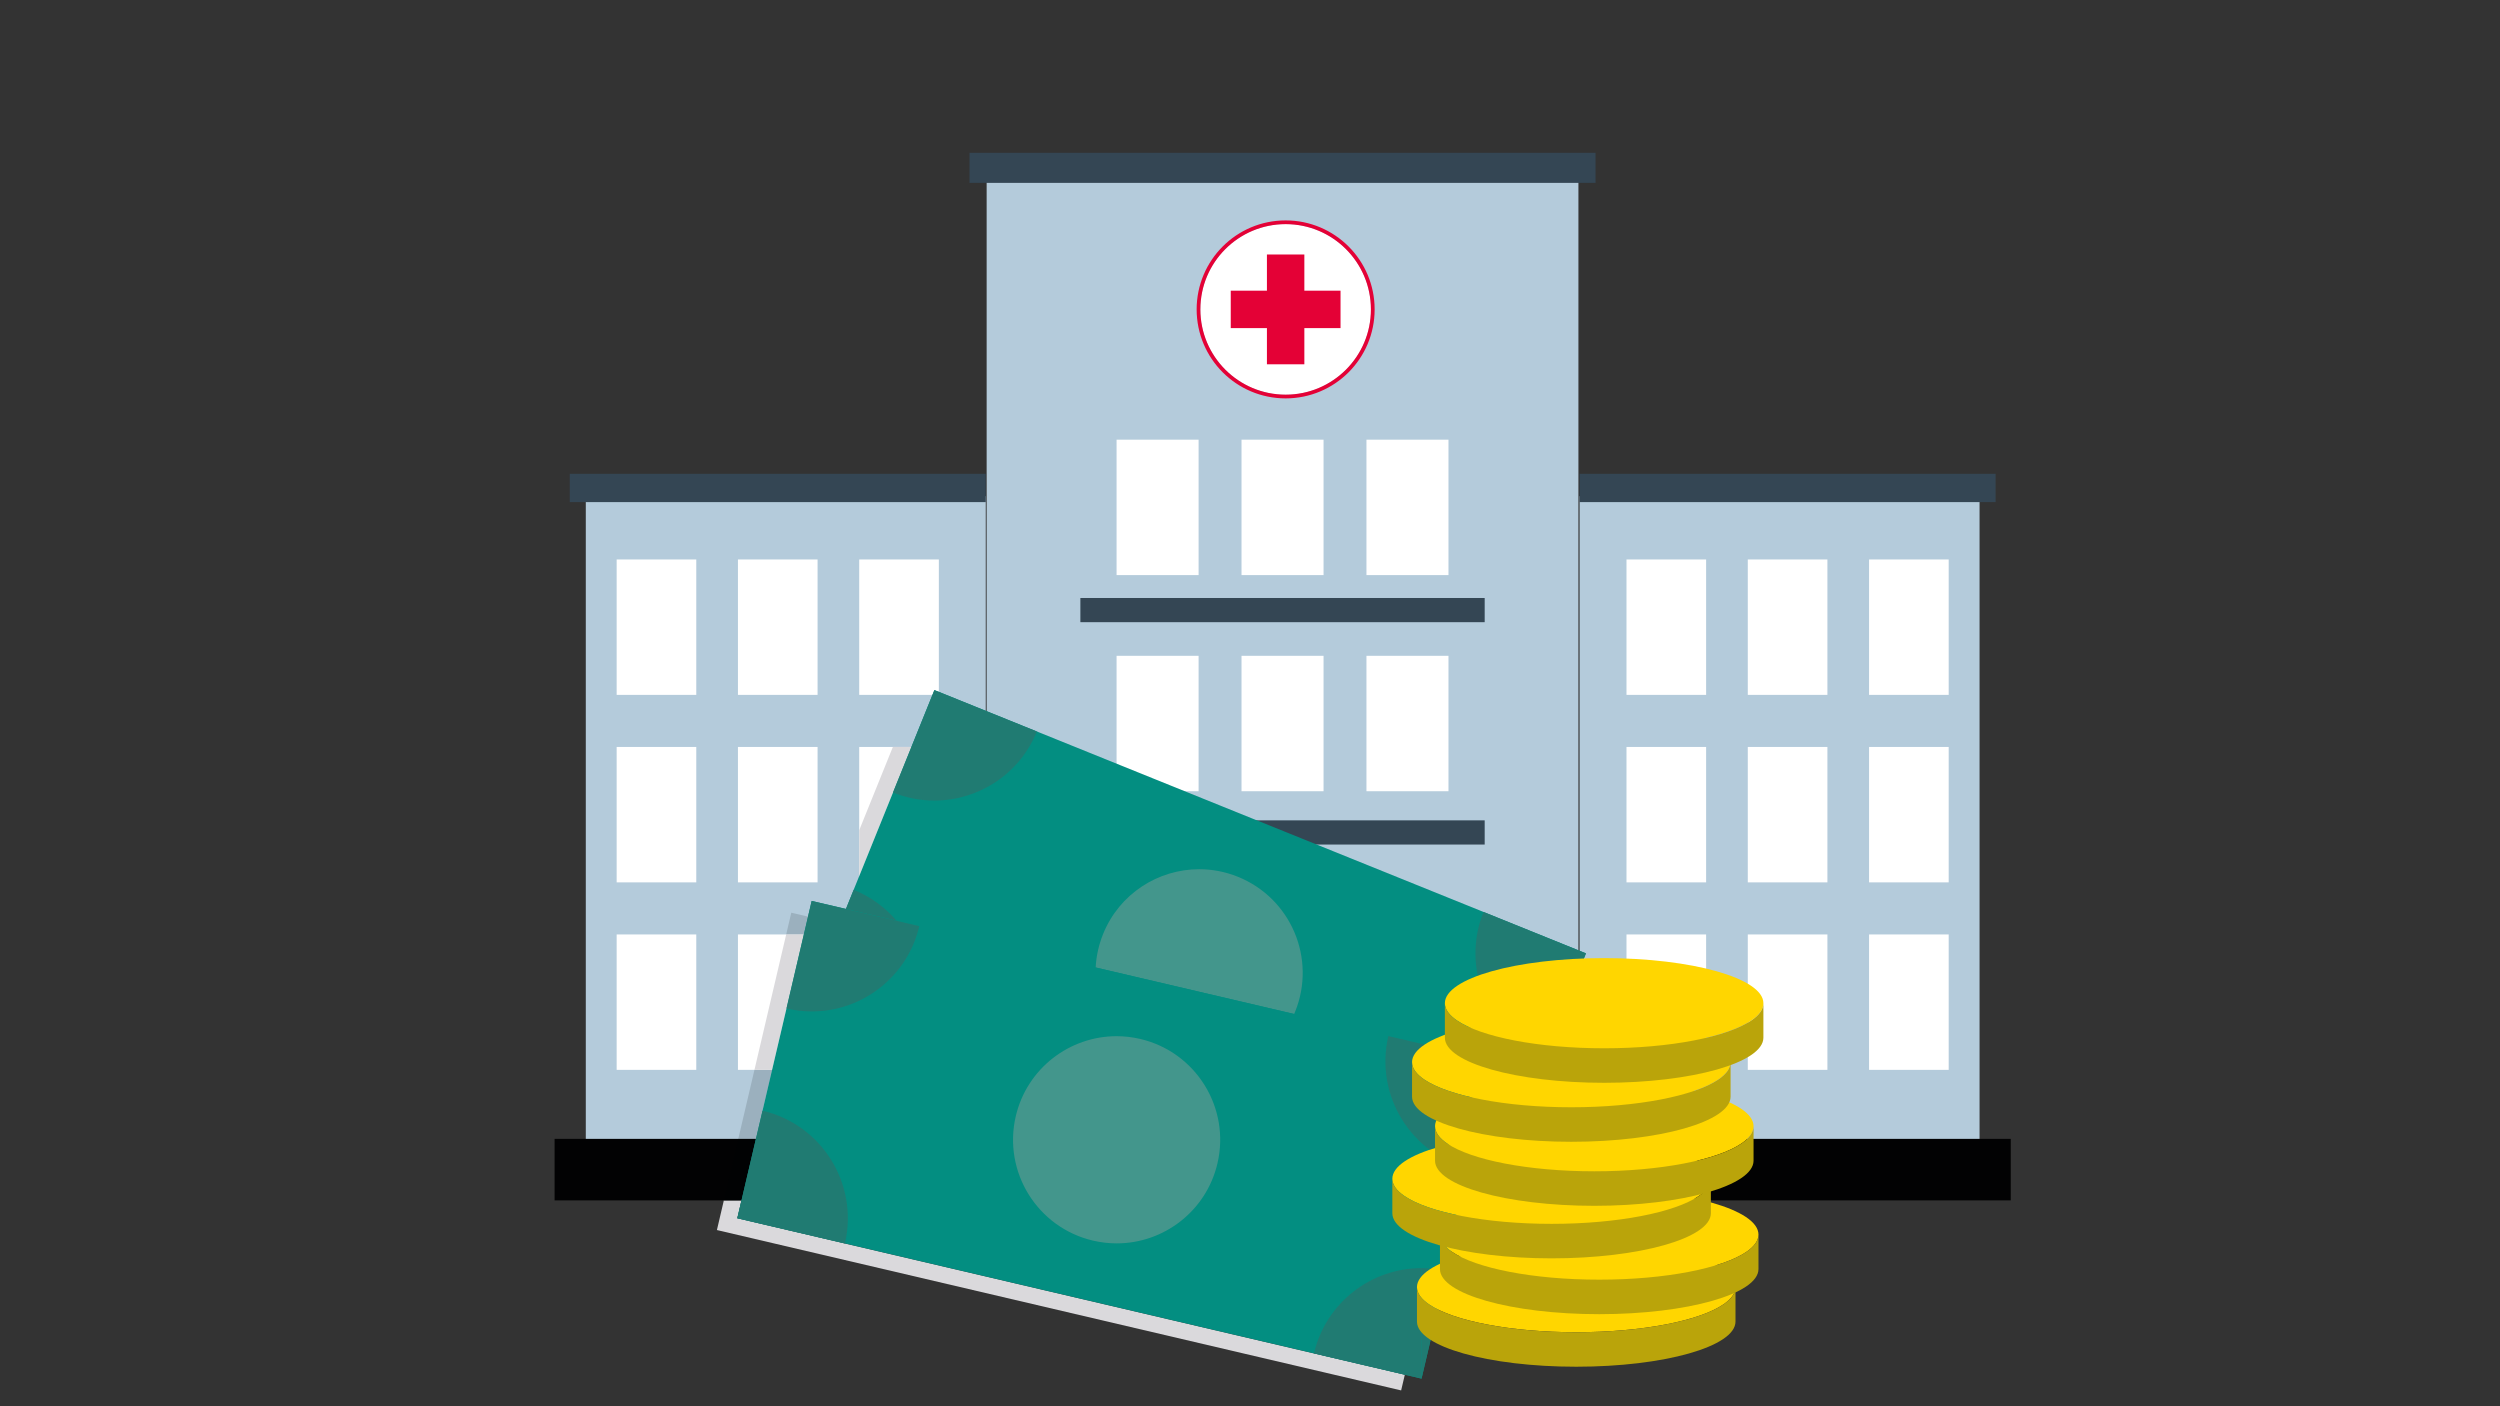 <?xml version="1.0" encoding="UTF-8"?><svg id="RASTER" xmlns="http://www.w3.org/2000/svg" viewBox="0 0 453.543 255.118"><rect x="0" y="0" width="453.543" height="255.118" fill="#333333" stroke="none"/><polygon points="286.352 207.142 178.995 207.142 178.995 31.756 286.352 31.756 286.352 207.142 286.352 207.142" fill="#b4cbdb"/><polyline points="106.274 90.011 178.832 90.011 178.832 207.142 178.832 207.142 106.274 207.142" fill="#b4cbdb"/><polyline points="103.363 85.954 178.833 85.954 178.833 91.091 178.833 91.091 103.363 91.091" fill="#344654"/><polygon points="286.565 207.142 359.125 207.142 359.125 90.011 286.565 90.011 286.565 207.142 286.565 207.142" fill="#b4cbdb"/><polygon points="286.566 91.091 362.035 91.091 362.035 85.954 286.566 85.954 286.566 91.091 286.566 91.091" fill="#344654"/><polygon points="289.462 33.176 175.884 33.176 175.884 27.725 289.462 27.725 289.462 33.176 289.462 33.176" fill="#344654"/><polygon points="217.447 104.332 202.565 104.332 202.565 79.766 217.447 79.766 217.447 104.332 217.447 104.332" fill="#fff"/><polygon points="240.114 104.332 225.232 104.332 225.232 79.766 240.114 79.766 240.114 104.332 240.114 104.332" fill="#fff"/><polygon points="262.78 104.332 247.899 104.332 247.899 79.766 262.78 79.766 262.78 104.332 262.78 104.332" fill="#fff"/><polygon points="217.447 143.542 202.565 143.542 202.565 118.976 217.447 118.976 217.447 143.542 217.447 143.542" fill="#fff"/><polygon points="240.114 143.542 225.232 143.542 225.232 118.976 240.114 118.976 240.114 143.542 240.114 143.542" fill="#fff"/><polygon points="262.78 143.542 247.899 143.542 247.899 118.976 262.78 118.976 262.78 143.542 262.78 143.542" fill="#fff"/><polygon points="309.52 126.063 295.074 126.063 295.074 101.497 309.52 101.497 309.52 126.063 309.52 126.063" fill="#fff"/><polygon points="331.523 126.063 317.078 126.063 317.078 101.497 331.523 101.497 331.523 126.063 331.523 126.063" fill="#fff"/><polygon points="353.527 126.063 339.081 126.063 339.081 101.497 353.527 101.497 353.527 126.063 353.527 126.063" fill="#fff"/><polygon points="309.52 160.077 295.074 160.077 295.074 135.511 309.52 135.511 309.52 160.077 309.52 160.077" fill="#fff"/><polygon points="331.523 160.077 317.078 160.077 317.078 135.511 331.523 135.511 331.523 160.077 331.523 160.077" fill="#fff"/><polygon points="353.527 160.077 339.081 160.077 339.081 135.511 353.527 135.511 353.527 160.077 353.527 160.077" fill="#fff"/><polygon points="309.52 194.091 295.074 194.091 295.074 169.525 309.52 169.525 309.52 194.091 309.52 194.091" fill="#fff"/><polygon points="331.523 194.091 317.078 194.091 317.078 169.525 331.523 169.525 331.523 194.091 331.523 194.091" fill="#fff"/><polygon points="353.527 194.091 339.081 194.091 339.081 169.525 353.527 169.525 353.527 194.091 353.527 194.091" fill="#fff"/><polyline points="111.872 101.497 126.317 101.497 126.317 126.063 126.317 126.063 111.872 126.063" fill="#fff"/><polygon points="148.321 126.063 133.875 126.063 133.875 101.497 148.321 101.497 148.321 126.063 148.321 126.063" fill="#fff"/><polygon points="170.324 126.063 155.878 126.063 155.878 101.497 170.324 101.497 170.324 126.063 170.324 126.063" fill="#fff"/><polyline points="111.872 135.511 126.317 135.511 126.317 160.077 126.317 160.077 111.872 160.077" fill="#fff"/><polygon points="148.321 160.077 133.875 160.077 133.875 135.511 148.321 135.511 148.321 160.077 148.321 160.077" fill="#fff"/><polygon points="170.324 160.077 155.878 160.077 155.878 135.511 170.324 135.511 170.324 160.077 170.324 160.077" fill="#fff"/><polyline points="111.872 169.525 126.317 169.525 126.317 194.091 126.317 194.091 111.872 194.091" fill="#fff"/><polygon points="148.321 194.092 133.875 194.092 133.875 169.525 148.321 169.525 148.321 194.092 148.321 194.092" fill="#fff"/><polygon points="170.324 194.092 155.878 194.092 155.878 169.525 170.324 169.525 170.324 194.092 170.324 194.092" fill="#fff"/><polygon points="269.347 112.875 195.999 112.875 195.999 108.487 269.347 108.487 269.347 112.875 269.347 112.875" fill="#344654"/><polygon points="269.347 153.215 195.999 153.215 195.999 148.827 269.347 148.827 269.347 153.215 269.347 153.215" fill="#344654"/><polygon points="231.419 183.293 217.205 183.293 217.205 165 231.419 165 231.419 183.293 231.419 183.293" fill="#fff"/><polygon points="248.141 183.293 233.927 183.293 233.927 165 248.141 165 248.141 183.293 248.141 183.293" fill="#fff"/><polygon points="231.419 205.251 217.205 205.251 217.205 186.133 231.419 186.133 231.419 205.251 231.419 205.251" fill="#fff"/><polygon points="248.141 205.251 233.927 205.251 233.927 186.133 248.141 186.133 248.141 205.251 248.141 205.251" fill="#fff"/><polygon points="252.734 162.084 212.612 162.084 212.612 158.961 252.734 158.961 252.734 162.084 252.734 162.084" fill="#344654"/><path d="M248.723,56.13c0,8.553-6.933,15.487-15.486,15.487s-15.486-6.934-15.486-15.487,6.933-15.486,15.486-15.486,15.486,6.933,15.486,15.486h0Z" fill="#fff"/><path d="M249.043,56.13c0,8.729-7.077,15.806-15.806,15.806s-15.806-7.077-15.806-15.806,7.077-15.806,15.806-15.806,15.806,7.077,15.806,15.806h0Z" fill="none" stroke="#e40136" stroke-miterlimit="10" stroke-width=".678"/><polyline points="100.611 206.61 364.787 206.61 364.787 217.771 364.787 217.771 100.611 217.771" fill="#020203"/><polygon points="243.196 52.735 236.632 52.735 236.632 46.171 229.842 46.171 229.842 52.735 223.279 52.735 223.279 59.525 229.842 59.525 229.842 66.089 236.632 66.089 236.632 59.525 243.196 59.525 243.196 52.735 243.196 52.735" fill="#e40136"/><polygon points="165.341 135.511 161.981 135.511 155.878 150.613 155.878 158.93 162.004 143.771 162.003 143.771 165.341 135.511 165.341 135.511" fill="#dad9dc"/><polygon points="147.359 180.012 265.569 227.778 287.722 172.955 169.513 125.189 147.359 180.012 147.359 180.012" fill="#038e81"/><path d="M217.548,157.691c-7.432,0-14.471,4.44-17.426,11.754-.805,1.992-1.244,4.042-1.349,6.073l36.008,8.44c.062-.143.123-.288.182-.433,3.887-9.623-.761-20.573-10.382-24.46-2.306-.933-4.689-1.374-7.033-1.374" fill="#43968c"/><polygon points="178.832 128.954 178.832 128.955 178.995 129.02 178.995 129.02 178.832 128.954 178.832 128.954" fill="#dad9dc"/><polygon points="178.995 129.02 178.995 129.02 188.102 132.701 188.102 132.7 178.995 129.02 178.995 129.02" fill="#9bb0be"/><path d="M169.159,126.063h0l-.743,1.839.743-1.839h0ZM170.324,125.516h0l8.508,3.439h0s-8.508-3.439-8.508-3.439h0Z" fill="#9bb0be"/><rect x="162.775" y="131.707" width="8.207" transform="translate(-17.762 237.079) rotate(-67.995)" fill="#8698a4"/><polygon points="165.341 135.511 165.341 135.511 162.003 143.771 165.341 135.511 165.341 135.511" fill="#bab9bd"/><path d="M169.513,125.189l-.354.874-.743,1.839-3.075,7.609-3.337,8.26c2.462.995,5.008,1.467,7.51,1.467,7.931,0,15.435-4.736,18.588-12.537l-9.107-3.681-.163-.065-8.508-3.439-.811-.327h0Z" fill="#207b72"/><polygon points="286.352 172.401 286.352 172.401 286.565 172.488 286.352 172.401 286.352 172.401" fill="#dad9dc"/><polygon points="269.137 165.445 269.137 165.445 286.352 172.401 269.137 165.445 269.137 165.445" fill="#9bb0be"/><polygon points="286.565 172.488 286.565 172.488 287.722 172.955 287.72 172.955 286.565 172.488 286.565 172.488" fill="#9bb0be"/><path d="M269.137,165.445c-4.148,10.264.809,21.945,11.075,26.092l7.508-18.582-1.155-.467-.213-.087-17.215-6.956" fill="#207b72"/><path d="M154.869,161.428l-1.403,3.471,9.194,2.155c-2.035-2.404-4.667-4.363-7.791-5.626" fill="#207b72"/><path d="M267.796,207.853l-4.459,19.023,2.23.901,7.51-18.583c-1.735-.701-3.51-1.142-5.281-1.341" fill="#207b72"/><polyline points="254.191 252.245 254.859 249.396 238.376 245.533 238.376 245.533 153.281 225.588 153.281 225.588 133.761 221.012 134.52 217.771 134.52 217.771 131.32 217.771 130.059 223.151 254.191 252.245" fill="#dad9dc"/><path d="M140.07,194.092h-3.2l-2.934,12.518h3.2l2.934-12.518h0ZM143.552,165.581l-.924,3.944h3.2l.758-3.232-3.034-.712h0Z" fill="#9bb0be"/><polygon points="145.828 169.525 142.628 169.525 136.87 194.092 140.07 194.092 142.68 182.957 145.828 169.525 145.828 169.525" fill="#dad9dc"/><polygon points="137.136 206.61 133.936 206.61 131.32 217.771 134.52 217.771 137.136 206.61 137.136 206.61" fill="#010203"/><polyline points="257.893 250.107 271.385 192.537 147.253 163.443 133.761 221.012 133.761 221.012 257.893 250.107" fill="#038e81"/><path d="M202.559,187.983c-8.527,0-16.248,5.846-18.278,14.506-2.367,10.102,3.903,20.213,14.006,22.58,1.442.338,2.884.5,4.304.5,8.527,0,16.246-5.844,18.276-14.504,2.368-10.104-3.902-20.214-14.005-22.582-1.443-.337-2.883-.5-4.303-.5" fill="#43968c"/><path d="M147.253,163.443l-.667,2.85-.758,3.232-3.148,13.432c1.54.361,3.081.534,4.597.534,9.101,0,17.332-6.233,19.497-15.472l-19.521-4.576h0Z" fill="#207b72"/><polygon points="251.87 187.963 251.87 187.963 271.385 192.537 271.383 192.536 251.87 187.963 251.87 187.963" fill="#207b72"/><path d="M251.87,187.963c-2.527,10.779,4.161,21.561,14.94,24.088l4.573-19.514-19.513-4.574" fill="#207b72"/><path d="M138.334,201.499l-4.573,19.513,19.52,4.576c2.527-10.778-4.161-21.562-14.947-24.089" fill="#207b72"/><polyline points="257.891 250.107 254.859 249.395 254.859 249.395 254.859 249.396 257.891 250.107" fill="#dad9dc"/><polygon points="238.376 245.533 238.376 245.533 254.859 249.396 254.859 249.395 238.376 245.533 238.376 245.533" fill="#bcbabd"/><path d="M257.891,250.106l4.573-19.514c-1.538-.361-3.077-.533-4.592-.533" fill="#207b72"/><path d="M257.872,230.059c-9.097,0-17.329,6.233-19.496,15.474l16.483,3.862,3.032.711" fill="#207b72"/><path d="M314.848,233.505c0,1.11-.777,2.169-2.188,3.131-4.34,2.967-14.662,5.05-26.703,5.05s-22.366-2.083-26.706-5.05c-1.411-.962-2.188-2.021-2.188-3.131,0-4.516,12.937-8.18,28.894-8.18s28.891,3.664,28.891,8.18h0Z" fill="#ffd600"/><path d="M314.848,233.505v6.258c0,4.52-12.937,8.184-28.891,8.184s-28.894-3.664-28.894-8.184v-6.258c0,1.11.777,2.169,2.188,3.131,4.34,2.967,14.662,5.05,26.706,5.05s22.363-2.083,26.703-5.05c1.411-.962,2.188-2.021,2.188-3.131h0Z" fill="#baa40a"/><path d="M319.018,223.974c0,1.109-.777,2.169-2.188,3.13-4.34,2.967-14.662,5.05-26.703,5.05s-22.366-2.083-26.706-5.05c-1.411-.961-2.188-2.021-2.188-3.13,0-4.517,12.937-8.181,28.894-8.181s28.891,3.664,28.891,8.181h0Z" fill="#ffd600"/><path d="M319.018,223.974v6.256c0,4.521-12.937,8.185-28.891,8.185s-28.894-3.664-28.894-8.185v-6.256c0,1.109.777,2.169,2.188,3.13,4.34,2.967,14.662,5.05,26.706,5.05s22.363-2.083,26.703-5.05c1.411-.961,2.188-2.021,2.188-3.13h0Z" fill="#baa40a"/><path d="M310.38,213.847c0,1.109-.777,2.168-2.188,3.13-4.34,2.967-14.662,5.05-26.703,5.05s-22.366-2.083-26.706-5.05c-1.411-.962-2.188-2.021-2.188-3.13,0-4.517,12.937-8.181,28.894-8.181s28.891,3.664,28.891,8.181h0Z" fill="#ffd600"/><path d="M310.38,213.847v6.257c0,4.52-12.937,8.184-28.891,8.184s-28.894-3.664-28.894-8.184v-6.257c0,1.109.777,2.168,2.188,3.13,4.34,2.967,14.662,5.05,26.706,5.05s22.363-2.083,26.703-5.05c1.411-.962,2.188-2.021,2.188-3.13h0Z" fill="#baa40a"/><path d="M318.124,204.315c0,1.11-.777,2.168-2.188,3.13-4.339,2.967-14.662,5.05-26.703,5.05s-22.366-2.083-26.705-5.05c-1.412-.962-2.189-2.02-2.189-3.13,0-4.517,12.937-8.181,28.894-8.181s28.891,3.664,28.891,8.181h0Z" fill="#ffd600"/><path d="M318.124,204.315v6.257c0,4.521-12.936,8.184-28.891,8.184s-28.894-3.663-28.894-8.184v-6.257c0,1.11.777,2.168,2.189,3.13,4.339,2.967,14.661,5.05,26.705,5.05s22.364-2.083,26.703-5.05c1.411-.962,2.188-2.02,2.188-3.13h0Z" fill="#baa40a"/><path d="M313.955,192.698c0,1.11-.778,2.169-2.189,3.131-4.339,2.966-14.662,5.05-26.703,5.05s-22.366-2.084-26.706-5.05c-1.411-.962-2.188-2.021-2.188-3.131,0-4.516,12.937-8.18,28.894-8.18s28.892,3.664,28.892,8.18h0Z" fill="#ffd600"/><path d="M313.955,192.698v6.257c0,4.521-12.937,8.185-28.892,8.185s-28.894-3.664-28.894-8.185v-6.257c0,1.11.777,2.169,2.188,3.131,4.34,2.966,14.662,5.05,26.706,5.05s22.364-2.084,26.703-5.05c1.411-.962,2.189-2.021,2.189-3.131h0Z" fill="#baa40a"/><path d="M319.91,181.996c0,1.11-.777,2.169-2.188,3.131-4.34,2.967-14.662,5.05-26.703,5.05s-22.366-2.083-26.706-5.05c-1.411-.962-2.188-2.021-2.188-3.131,0-4.516,12.937-8.18,28.894-8.18s28.891,3.664,28.891,8.18h0Z" fill="#ffd600"/><path d="M319.91,181.996v6.258c0,4.52-12.937,8.184-28.891,8.184s-28.894-3.664-28.894-8.184v-6.258c0,1.11.777,2.169,2.188,3.131,4.34,2.967,14.662,5.05,26.706,5.05s22.363-2.083,26.703-5.05c1.411-.962,2.188-2.021,2.188-3.131h0Z" fill="#baa40a"/></svg>